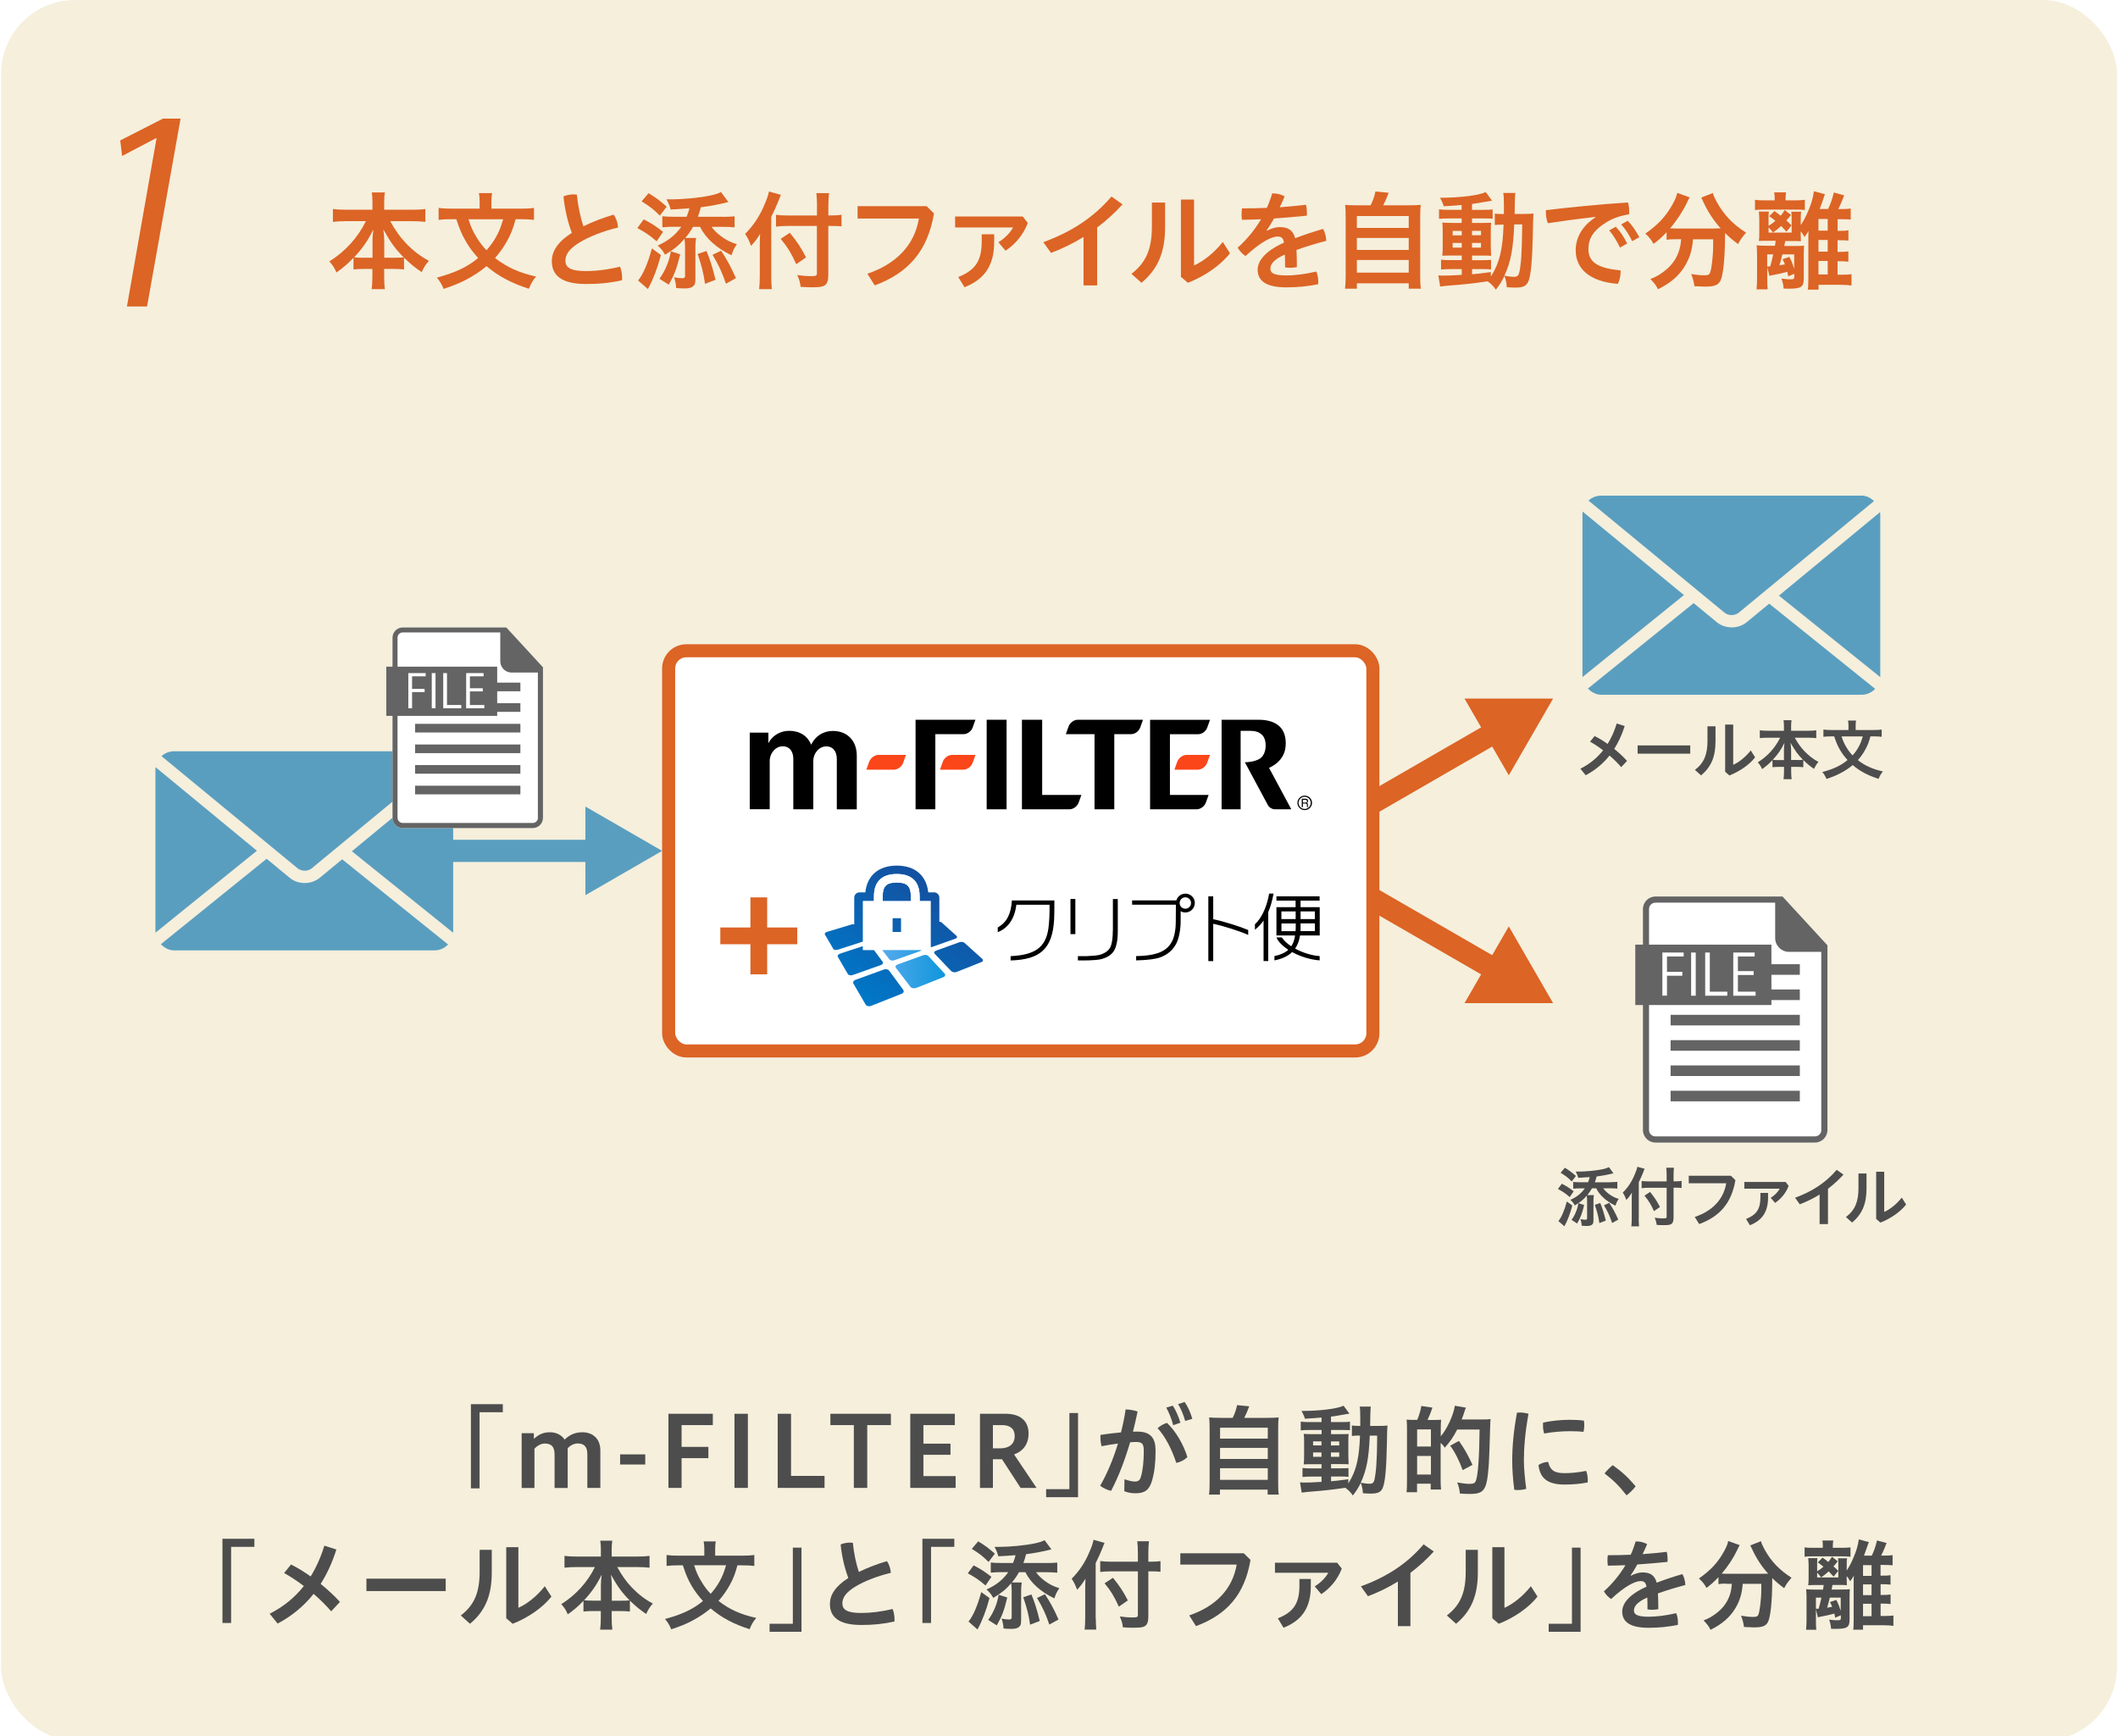 <?xml version="1.0" encoding="UTF-8"?><svg id="a" xmlns="http://www.w3.org/2000/svg" width="316" height="259" xmlns:xlink="http://www.w3.org/1999/xlink" viewBox="0 0 316 259"><defs><style>.h{fill:#fff;}.i{fill:#4d4d4d;}.j{fill:url(#f);}.k{fill:url(#g);}.l{clip-path:url(#b);}.m{fill:#dc6425;}.n{fill:#646464;}.o{clip-path:url(#e);}.p{stroke-width:2.5px;}.p,.q,.r,.s,.t{fill:none;}.p,.q,.t{stroke:#dc6425;}.q,.s{stroke-width:3.31px;}.u{fill:#5a9ebf;}.v{fill:#fa4619;}.w{fill:#f5efdc;}.x{filter:url(#c);}.s{stroke:#5a9ebf;}.t{stroke-width:1.95px;}</style><clipPath id="b"><rect class="r" x="23.18" y="112.08" width="44.43" height="29.71" rx="2.8" ry="2.8"/></clipPath><filter id="c" filterUnits="userSpaceOnUse"><feOffset dx="1.7" dy="2.55"/><feGaussianBlur result="d" stdDeviation=".85"/><feFlood flood-color="#050001" flood-opacity=".2"/><feComposite in2="d" operator="in"/><feComposite in="SourceGraphic"/></filter><clipPath id="e"><rect class="r" x="236.1" y="73.94" width="44.43" height="29.71" rx="2.8" ry="2.8"/></clipPath><linearGradient id="f" x1="131.61" y1="144.59" x2="141.03" y2="144.59" gradientTransform="matrix(1, 0, 0, 1, 0, 0)" gradientUnits="userSpaceOnUse"><stop offset="0" stop-color="#55aaeb"/><stop offset="1" stop-color="#0f96dc"/></linearGradient><linearGradient id="g" x1="128.94" y1="149.75" x2="140.82" y2="132.78" gradientTransform="matrix(1, 0, 0, 1, 0, 0)" gradientUnits="userSpaceOnUse"><stop offset="0" stop-color="#0078c8"/><stop offset="1" stop-color="#1450a0"/></linearGradient></defs><rect class="w" x=".16" width="315.69" height="259.7" rx="11.04" ry="11.04"/><g><path class="i" d="M75.02,209.48v1.21h-3.47v11.36h-1.29v-12.56h4.77Z"/><path class="i" d="M77.83,221.98v-8.16h1.82v.85c.82-.78,1.57-.99,2.43-.99s1.68,.37,2.16,1.09c.9-.87,1.79-1.09,2.65-1.09,1.49,0,2.68,.9,2.68,2.71v5.59h-1.94v-5c0-1.21-.52-1.63-1.47-1.63-.56,0-1.13,.34-1.47,.71,0,.12,.01,.22,.01,.34v5.59h-1.96v-5c0-1.21-.51-1.63-1.47-1.63-.6,0-1.19,.38-1.53,.78v5.85h-1.91Z"/><path class="i" d="M92.52,216.98h3.75v1.51h-3.75v-1.51Z"/><path class="i" d="M99.73,221.98v-11.06h6.62v1.69h-4.66v3.25h4v1.68h-4v4.44h-1.96Z"/><path class="i" d="M109.58,221.98v-11.06h2v11.06h-2Z"/><path class="i" d="M116.03,221.98v-11.06h1.99v9.27h5v1.79h-6.99Z"/><path class="i" d="M127.39,221.98v-9.37h-3.5v-1.69h9.03v1.69h-3.53v9.37h-2Z"/><path class="i" d="M135.81,221.98v-11.06h6.65v1.69h-4.69v2.77h4.04v1.66h-4.04v3.18h4.81v1.76h-6.77Z"/><path class="i" d="M146.21,221.98v-11.06h3.82c2.13,0,3.43,1.01,3.43,2.94,0,1.68-.91,2.68-2.16,3.13l3.35,4.99h-2.38l-2.78-4.28h-1.35v4.28h-1.93Zm1.93-9.37v3.47h1.07c1.28,0,2.18-.59,2.18-1.84,0-1.1-.72-1.63-1.87-1.63h-1.38Z"/><path class="i" d="M156.08,223.38v-1.21h3.47v-11.36h1.29v12.56h-4.77Z"/><path class="i" d="M167.78,220.69c.53,.19,1.12,.34,1.53,.34,.5,0,.75-.16,.91-.71,.27-.91,.43-2.19,.43-3.87,0-1.03-.24-1.32-1.13-1.32-.25,0-.56,.01-.91,.04-.77,2.63-1.74,5.19-2.84,7.25-.54-.13-1.22-.41-1.62-.78,1.01-1.74,1.94-3.94,2.65-6.28-.79,.1-1.63,.24-2.44,.4-.12-.38-.18-.84-.18-1.31,0-.12,0-.25,.01-.38,1.03-.16,2.09-.28,3.06-.37,.29-1.15,.53-2.29,.69-3.43,.59,.01,1.25,.13,1.79,.31-.21,1-.44,2-.69,3.01,.24-.01,.46-.01,.65-.01,2.04,0,2.72,1.04,2.72,2.82,0,1.93-.18,3.27-.49,4.37-.44,1.6-1.19,2.01-2.53,2.01-.59,0-1.1-.09-1.65-.31l.03-1.79Zm6.33-8.41c1.31,1.24,2.47,3.21,3.04,5.1-.38,.41-1,.74-1.65,.87-.66-2.01-1.63-3.93-2.79-5.18,.41-.37,.94-.66,1.4-.79Zm.87-2.57c.43,.65,.87,1.63,1.13,2.54l-1.07,.38c-.26-1.01-.65-1.93-1.04-2.63l.99-.29Zm1.75-.56c.46,.62,.87,1.52,1.16,2.52l-1.06,.32c-.25-.91-.68-1.91-1.06-2.51l.96-.32Z"/><path class="i" d="M183.91,211.53c.32-.63,.53-1.24,.66-1.9l1.81,.18c-.25,.68-.46,1.16-.74,1.72h3.35c.84,0,1.25-.02,1.78-.06-.06,.47-.07,.87-.07,1.77v8.06c0,.85,.01,1.21,.09,1.68h-1.66v-.74h-7.12v.74h-1.63c.06-.35,.09-.99,.09-1.68v-8.06c0-.87-.01-1.28-.07-1.77,.52,.04,.93,.06,1.77,.06h1.75Zm-1.88,3.1h7.12v-1.63h-7.12v1.63Zm0,3.03h7.12v-1.65h-7.12v1.65Zm0,3.12h7.12v-1.74h-7.12v1.74Z"/><path class="i" d="M197.16,211.48c-.99,.09-1.4,.12-2.47,.18-.12-.41-.24-.68-.51-1.16,2.82-.01,5.3-.32,6.28-.78l.87,1.18c-.13,.01-.6,.1-.79,.13-.53,.1-1.25,.22-1.96,.32v.81h1.49c.68,0,1.02-.01,1.34-.06v1.28c-.22-.03-.41-.04-1.04-.04h-1.78v.62h1.41c.65,0,.91-.01,1.21-.03-.03,.28-.04,.53-.04,1.25v1.96c.01,.69,.03,1.13,.04,1.32-.34-.03-.63-.03-1.31-.03h-1.31v.63h1.25c.72,0,1.02-.02,1.35-.04v1.32c-.26-.04-.47-.06-1-.06h-1.6v.71c.75-.06,1.24-.12,2.57-.31v.62c.62-.93,1.1-2.09,1.35-3.32,.22-1.04,.32-1.94,.4-3.81-.6,0-.82,.01-1.21,.06v-1.56c.29,.04,.53,.06,1.03,.06h.22v-1.04c0-1.19-.02-1.44-.09-1.84h1.66q-.07,.4-.1,2.88h1.25c.6,0,.96-.01,1.34-.06-.04,.53-.06,.63-.09,2.72-.07,3.72-.26,5.75-.62,6.59-.26,.63-.74,.85-1.81,.85-.22,0-.93-.03-1.15-.06-.04-.62-.1-.93-.32-1.54-.37,.74-.59,1.12-1.18,1.88-.29-.44-.63-.79-1.12-1.15-1.99,.29-3.03,.41-5.66,.62-.26,.03-.49,.06-.85,.1l-.25-1.53c.31,.03,.44,.03,.75,.03,.66,0,.94-.01,2.46-.1v-.79h-1.49c-.46,0-.96,.01-1.35,.06v-1.34c.4,.04,.72,.06,1.37,.06h1.47v-.63h-1.25c-.65,0-1,.01-1.41,.03,.04-.35,.06-.66,.06-1.37v-1.87c0-.68-.01-.94-.06-1.31,.41,.03,.79,.04,1.43,.04h1.24v-.62h-1.77c-.6,0-.94,.01-1.34,.06v-1.31c.4,.06,.75,.07,1.35,.07h1.75v-.68Zm-1.25,3.56v.6h1.25v-.6h-1.25Zm0,1.65v.65h1.25v-.65h-1.25Zm2.66-1.04h1.24v-.6h-1.24v.6Zm0,1.69h1.24v-.65h-1.24v.65Zm5.8-3.18c-.15,3.43-.47,5.12-1.35,7.05,.74,.12,.96,.15,1.27,.15,.65,0,.76-.18,.93-1.51,.1-.76,.15-1.38,.21-3q.02-.5,.03-1.66c.01-.44,.01-.53,.01-1.01h-1.09Z"/><path class="i" d="M211.44,211.85c.29-.71,.49-1.32,.62-2.09l1.66,.24c-.29,.84-.43,1.16-.74,1.85h.79c.71-.01,1.12-.03,1.24-.04q-.01,.12-.03,.44s-.02,.07-.02,.81v1.22c.94-1.1,1.9-3.16,2.1-4.56l1.66,.29c-.09,.19-.12,.26-.21,.54-.06,.22-.29,.88-.43,1.22h3.07c.59,0,.94-.01,1.24-.06q-.04,.38-.06,1.13c-.04,1.78-.16,5.12-.22,5.85-.28,3.65-.65,4.19-2.87,4.19-.35,0-.71-.01-1.43-.06-.06-.65-.16-1.06-.4-1.65,.9,.15,1.4,.21,1.84,.21,.62,0,.84-.12,.97-.53,.31-.9,.49-3.62,.53-7.58h-3.34c-.57,1.12-.99,1.72-1.85,2.71-.21-.31-.26-.37-.62-.72v5.53c0,.53,.02,1.03,.06,1.43h-1.54v-.87h-2.04v1.27h-1.57c.06-.43,.07-.97,.07-1.85v-7.49c0-.76-.01-1.1-.06-1.49,.25,.03,.54,.04,.77,.04h.79Zm-.01,3.96h2.06v-2.56h-2.06v2.56Zm0,4.18h2.06v-2.78h-2.06v2.78Zm6.8-.65c-.49-1.38-1.19-2.77-1.87-3.66l1.31-.71c.87,1.24,1.31,2.03,2.02,3.57l-1.46,.79Z"/><path class="i" d="M226.71,210.73c.43,0,.88,.06,1.34,.19-.52,2.85-.69,5.13-.69,6.99,0,1.15,.15,2.69,.35,4.21-.41,.12-.87,.18-1.29,.18-.18,0-.34-.01-.49-.03-.21-1.53-.31-3.13-.31-4.34,0-2.02,.18-4.29,.71-7.18,.12-.01,.25-.01,.38-.01Zm10.19,10.03c0,.15-.01,.29-.03,.41-1.15,.22-2.29,.31-3.43,.31-2.53,0-3.68-.93-3.9-2.91,.35-.26,.96-.46,1.44-.47,.32,1.37,1.09,1.68,2.47,1.68,.88,0,1.99-.09,3.19-.34,.16,.34,.25,.88,.25,1.32Zm-2.72-8.94c.72,0,1.54,.04,2.13,.12,.04,.19,.06,.43,.06,.68,0,.35-.04,.71-.12,1-.53-.07-1.28-.1-2.04-.1-1.16,0-2.66,.12-3.82,.35-.12-.34-.18-.79-.18-1.25,0-.12,0-.25,.01-.37,1.18-.29,2.75-.43,3.96-.43Z"/><path class="i" d="M240.62,218.59c1.38,.99,2.25,1.78,3.41,3.15-.38,.51-.87,.99-1.35,1.35-1.12-1.43-1.99-2.28-3.29-3.27,.35-.43,.78-.88,1.24-1.24Z"/><path class="i" d="M37.95,229.56v1.21h-3.47v11.36h-1.29v-12.56h4.77Z"/><path class="i" d="M50.19,231.17c-.62,1.94-1.4,3.65-2.35,5.13,1.04,.85,2.04,1.76,2.88,2.69l-1.31,1.4c-.75-.88-1.66-1.77-2.62-2.6-1.49,1.87-3.28,3.32-5.37,4.43l-1.19-1.47c1.97-.99,3.69-2.34,5.1-4.13-1-.76-2.02-1.43-2.94-1.94l1.03-1.27c.93,.46,1.93,1.07,2.93,1.78,.82-1.34,1.51-2.85,2.04-4.59l1.79,.57Z"/><path class="i" d="M66.5,235.52v1.85h-11.83v-1.85h11.83Z"/><path class="i" d="M73.37,231.23v3.37c0,3.41-.97,5.77-3.25,7.65l-1.37-1.24c2.09-1.59,2.81-3.55,2.81-6.52v-3.27h1.81Zm3.97-.41v9.05c1.22-.53,2.74-1.69,3.94-3.22l.99,1.54c-1.28,1.66-3.54,3.19-5.78,4.06l-.96-.82v-10.61h1.81Z"/><path class="i" d="M85.94,233.79c-.63,0-1.13,.03-1.72,.09v-1.76c.56,.07,1.03,.1,1.72,.1h3.71v-1.03c0-.56-.03-.91-.09-1.34h1.79c-.06,.4-.09,.79-.09,1.34v1.03h3.9c.74,0,1.26-.03,1.75-.1v1.76c-.63-.06-1.07-.09-1.75-.09h-3.07c.68,1.24,1.35,2.18,2.16,3.03,.97,1.01,2,1.81,3.15,2.41-.46,.53-.71,.93-.99,1.56-.93-.62-1.54-1.13-2.43-1.99v1.62c-.44-.04-.84-.07-1.43-.07h-1.29v.99c0,.68,.03,1.29,.1,1.79h-1.82c.07-.54,.1-1.12,.1-1.79v-.99h-1.15c-.59,0-1,.03-1.44,.07v-1.6c-.82,.87-1.43,1.38-2.34,2.02-.29-.66-.5-.99-.97-1.52,2.16-1.34,3.91-3.27,5.02-5.53h-2.82Zm3.71,2.75c0-.46,.04-1.01,.12-1.62-.77,1.56-1.47,2.57-2.63,3.82,.32,.04,.62,.06,1.29,.06h1.22v-2.27Zm3.02,2.27c.66,0,.93-.01,1.27-.06-1.12-1.12-1.77-2-2.79-3.82,.09,.6,.13,1.18,.13,1.6v2.28h1.4Z"/><path class="i" d="M110.03,233.51c-.37,1.34-.6,1.94-1.12,2.9-.5,.91-1.03,1.66-1.71,2.43,1.59,1.25,3.31,2.03,5.63,2.54-.47,.56-.68,.91-.99,1.68-2.46-.79-4.21-1.74-5.81-3.1-.82,.69-1.81,1.34-2.82,1.87-.88,.46-1.69,.79-3.06,1.25-.26-.62-.5-1.03-.93-1.54,2.59-.71,4.18-1.46,5.66-2.69-.69-.76-1.22-1.46-1.71-2.29-.53-.94-.81-1.56-1.29-3.03h-.68c-.68,0-1.24,.03-1.75,.09v-1.63c.53,.07,1.04,.1,1.79,.1h3.84v-1.03c0-.41-.03-.76-.1-1.1h1.81c-.06,.32-.09,.68-.09,1.1v1.03h4.02c.78,0,1.29-.03,1.82-.1v1.63c-.53-.06-1.01-.09-1.77-.09h-.76Zm-6.47,0c.35,1.09,.59,1.62,1.1,2.46,.43,.72,.82,1.24,1.37,1.81,.5-.56,.93-1.13,1.31-1.82,.44-.78,.63-1.28,.99-2.44h-4.77Z"/><path class="i" d="M114.82,243.46v-1.21h3.47v-11.36h1.29v12.56h-4.77Z"/><path class="i" d="M132.31,232.9c.34,.44,.56,1.13,.6,1.75-2.06,.5-3.97,1.25-5.27,2.04-1.54,.93-1.96,1.75-1.96,2.52,0,.88,.62,1.43,2.78,1.43,1.43,0,3.07-.19,4.71-.6,.19,.43,.29,1,.29,1.52,0,.12,0,.24-.01,.35-1.69,.38-3.21,.52-4.94,.52-3.35,0-4.69-1.19-4.69-3.13,0-1.29,.74-2.6,2.75-3.88-.47-1.21-.97-3.1-1.15-5,.4-.18,.91-.28,1.41-.28,.13,0,.28,.01,.41,.03,.16,1.6,.51,3.19,.9,4.35,1.27-.62,2.72-1.19,4.16-1.6Z"/><path class="i" d="M142.38,229.56v1.21h-3.47v11.36h-1.29v-12.56h4.77Z"/><path class="i" d="M145.26,233.54c1.09,.56,1.57,.87,2.66,1.71l-.88,1.29c-1.02-.87-1.46-1.16-2.65-1.82l.87-1.18Zm2.37,4.88c-.46,1.75-1.09,3.41-1.79,4.68l-1.34-1.18c.68-.81,1.34-2.34,1.9-4.4l1.24,.9Zm-1.69-8.47c1.03,.62,1.52,.99,2.49,1.84l-.94,1.24c-.9-.9-1.28-1.19-2.5-1.96l.96-1.12Zm10.18,3.24c.69,0,1.21-.03,1.62-.07v1.51c-.43-.04-.96-.07-1.6-.07h-1.56c.26,.41,.74,.87,1.28,1.28,.72,.53,1.34,.85,2.19,1.1-.38,.57-.52,.84-.74,1.52-2.03-.96-3.54-2.32-4.32-3.9h-.96c-.32,.57-.59,.96-1.06,1.53h1.47c-.07,.56-.09,.82-.09,1.29v4.25c0,.66-.06,.88-.31,1.09-.24,.21-.6,.29-1.13,.29-.47,0-.87-.01-1.19-.06-.03-.57-.09-.84-.28-1.47,.49,.09,.79,.13,1.1,.13s.4-.09,.4-.34v-3.88c0-.47-.01-.66-.07-1.19-.79,.93-1.43,1.44-2.68,2.19-.31-.56-.5-.79-1-1.25,1.49-.69,2.44-1.46,3.24-2.59h-1.15c-.51,0-.97,.03-1.46,.07v-1.51c.47,.06,.87,.07,1.54,.07h1.78c.19-.44,.26-.71,.38-1.16q-1.74,.13-2.57,.16c-.18-.62-.22-.74-.57-1.4h.6c1.72,0,3.99-.22,5.44-.53,.63-.13,1.06-.28,1.43-.47l1.02,1.37c-1.1,.29-2.52,.56-3.78,.72-.13,.53-.22,.81-.4,1.31h3.43Zm-8.68,8.49c.52-.75,.71-1.12,1.02-1.85,.28-.69,.38-1.09,.54-1.91l1.28,.41c-.44,1.88-.78,2.78-1.56,4.16l-1.28-.81Zm6.44-3.81c.52,1.24,.78,2.09,1.25,3.96l-1.44,.56c-.22-1.5-.43-2.32-1.02-4.1l1.21-.41Zm2.02-.03c.82,1.25,1.31,2.15,2.03,3.77l-1.37,.76c-.57-1.66-.99-2.53-1.84-3.97l1.18-.56Z"/><path class="i" d="M163.49,241.38c0,.65,.03,1.19,.07,1.74h-1.74c.06-.53,.09-1.01,.09-1.74v-4.25c0-.69,.01-1.03,.04-1.6-.5,.79-.74,1.1-1.25,1.65-.22-.63-.44-1.09-.81-1.65,1.13-1.13,1.99-2.4,2.66-4.02,.35-.79,.51-1.28,.6-1.79l1.65,.46c-.1,.22-.21,.47-.34,.84-.18,.47-.59,1.38-.99,2.19v8.18Zm6.28-9.65c0-.71-.03-1.29-.09-1.79h1.74c-.06,.54-.09,1.06-.09,1.79v1.26h.43c.62,0,1.02-.03,1.38-.09v1.59c-.38-.04-.84-.06-1.35-.06h-.46v6.72c0,.76-.15,1.21-.49,1.43-.31,.21-.71,.26-1.77,.26-.53,0-.93-.01-1.54-.06-.07-.63-.18-1-.46-1.62,.81,.1,1.27,.15,1.77,.15,.81,0,.93-.04,.93-.38v-6.5h-3.91c-.6,0-1.24,.03-1.71,.09v-1.62c.44,.06,.97,.09,1.63,.09h3.99v-1.26Zm-3.72,3.66c1,1.22,1.54,2.06,2.22,3.37l-1.34,.94c-.69-1.53-1.19-2.34-2.13-3.49l1.25-.82Z"/><path class="i" d="M186.57,232.73c-.88,5.19-3.53,8.15-8.13,9.87l-1.01-1.6c3.94-1.34,6.46-3.91,7.08-7.58h-8.41v-1.69h9.47l1.01,1Z"/><path class="i" d="M200.19,234.02c-.6,1.59-1.71,2.93-3.06,3.81l-.97-1.15c.82-.53,1.56-1.22,2.02-2.04h-7.96v-1.5h9.28l.69,.88Zm-4.62,1.56v1.04c0,3.21-1.31,5.13-4.07,6.22l-.85-1.4c2.32-.93,3.22-2.21,3.22-4.88v-.99h1.71Z"/><path class="i" d="M210.43,242.6h-1.87v-6.65c-1.41,.88-2.91,1.6-4.46,2.19l-1.06-1.47c3.74-1.37,6.81-3.28,9.36-6.27l1.52,1.07c-1.09,1.19-2.25,2.25-3.49,3.18v7.94Z"/><path class="i" d="M220.49,231.23v3.37c0,3.41-.97,5.77-3.25,7.65l-1.37-1.24c2.09-1.59,2.81-3.55,2.81-6.52v-3.27h1.81Zm3.97-.41v9.05c1.22-.53,2.74-1.69,3.94-3.22l.99,1.54c-1.28,1.66-3.54,3.19-5.78,4.06l-.96-.82v-10.61h1.81Z"/><path class="i" d="M231.06,243.46v-1.21h3.47v-11.36h1.29v12.56h-4.77Z"/><path class="i" d="M243.33,235.08c.57-.32,1.25-.49,1.72-.49,1.21,0,1.84,.47,2.12,1.53,1.28-.49,2.63-.93,3.84-1.28,.27,.46,.41,1.07,.44,1.63-1.21,.31-2.69,.75-4.09,1.25,.04,.74,.06,1.5,.06,2.35-.29,.06-.59,.09-.9,.09-.25,0-.5-.01-.72-.06,0-.69,0-1.24-.03-1.77-1.65,.74-1.99,1.4-1.99,1.97,0,.54,.49,.9,2.18,.9,1.26,0,2.75-.21,4.12-.53,.18,.38,.26,.88,.26,1.38,0,.12,0,.25-.01,.37-1.4,.28-2.81,.43-4.37,.43-2.69,0-3.93-.85-3.93-2.41,0-1.16,.94-2.53,3.62-3.72-.1-.6-.34-.84-.87-.84-.88,0-2.4,.81-4.41,2.68-.41-.28-.82-.69-1.07-1.15,1.27-1.13,2.35-2.46,3.21-3.9-.91,.04-1.78,.06-2.62,.07-.04-.25-.06-.51-.06-.78s.01-.54,.06-.78c1.1,0,2.25-.01,3.41-.07,.29-.63,.53-1.31,.74-1.99h.09c.51,0,1.13,.13,1.62,.41-.21,.5-.44,1-.68,1.49,1.21-.09,2.41-.19,3.6-.34,.09,.34,.13,.72,.13,1.12,0,.12,0,.25-.01,.38-1.47,.15-3,.28-4.5,.38-.34,.59-.66,1.15-1,1.62l.04,.04Z"/><path class="i" d="M257.61,236.26c-.49,0-.85,.01-1.22,.07v-1.03c-.69,.72-1.04,1.03-1.79,1.6-.25-.49-.59-.93-1.12-1.41,1.79-1.25,2.87-2.43,3.79-4.13,.34-.63,.5-1.03,.57-1.46l1.72,.62c-.13,.22-.21,.35-.38,.74-.53,1.13-1.38,2.43-2.31,3.52,.37,.01,.44,.01,.75,.01h5.28c.37,0,.56,0,.9-.01-1-1.13-1.75-2.28-2.37-3.62-.06-.15-.21-.43-.29-.6l1.59-.63c.1,.38,.25,.69,.56,1.27,.96,1.74,2.19,3.03,4,4.18-.6,.71-.72,.87-1.1,1.56-.79-.59-1.15-.9-1.78-1.51v.49c-.01,3-.25,5.28-.62,6.03-.31,.63-.82,.84-2.12,.84-.28,0-.52-.01-1.47-.06-.09-.63-.18-.99-.44-1.68,.69,.12,1.32,.18,1.75,.18,.53,0,.69-.06,.81-.28,.22-.43,.46-2.34,.46-3.82v-.84h-2.77c-.12,1.5-.44,2.56-1.12,3.68-.81,1.34-1.96,2.32-3.68,3.18-.27-.53-.5-.84-1.04-1.4,.9-.34,1.49-.71,2.24-1.34,1-.85,1.65-1.97,1.88-3.28,.04-.25,.06-.43,.1-.84h-.78Z"/><path class="i" d="M271.96,230.77c0-.43-.01-.71-.07-.94h1.63c-.04,.29-.07,.51-.07,.93v.16h1.35c.49,0,.93-.03,1.29-.07v1.4c-.4-.04-.78-.06-1.27-.06h-4.34c-.57,0-.9,.01-1.24,.06v-1.4c.34,.06,.68,.07,1.28,.07h1.43v-.15Zm1.85,10.58c-.06-.28-.07-.37-.13-.62-.56,.16-1.37,.34-2.03,.46-.21,.03-.29,.06-.43,.1l-.29-1.21v1.53c0,.84,.01,1.19,.06,1.53h-1.53c.04-.43,.07-.9,.07-1.56v-3.06c0-.53-.01-.94-.06-1.43,.38,.04,.75,.06,1.21,.06h1.31l.1-.68h-1.18c-.49,0-.69,0-1.13,.03,.04-.28,.06-.59,.06-1.06v-1.96c0-.31-.03-.68-.06-1.02h1.37c-.03,.26-.04,.5-.04,.84v1.12c.44-.27,.59-.38,.94-.68-.29-.25-.43-.35-.84-.65l.71-.71c.41,.29,.5,.37,.85,.65,.25-.29,.32-.4,.56-.78l.85,.68c-.28,.37-.37,.47-.63,.75,.25,.22,.37,.34,.71,.68l-.69,.85c-.37-.4-.49-.53-.74-.78-.34,.32-.54,.49-1.12,.9-.24-.32-.38-.49-.6-.71v.72h3.16v-2.04c0-.32-.02-.56-.04-.82h1.35c-.04,.25-.06,.47-.06,.82v1.01c.35-.51,.69-1.15,1-1.9,.44-1.01,.65-1.72,.81-2.75l1.51,.41c-.1,.21-.12,.25-.21,.53-.12,.37-.27,.79-.53,1.49h1.16c.37-.77,.57-1.38,.78-2.27l1.43,.38q-.09,.21-.32,.81c-.06,.15-.38,.88-.49,1.07h.22c.78,0,1.09-.01,1.49-.07v1.52c-.37-.04-.76-.06-1.49-.06h-.31v1.6h.28c.6,0,.9-.01,1.21-.07v1.41c-.31-.04-.69-.06-1.22-.06h-.26v1.6h.28c.56,0,.88-.01,1.21-.07v1.43c-.29-.04-.72-.07-1.21-.07h-.28v1.85h.53c.59,0,1.01-.03,1.38-.07v1.54c-.37-.06-.97-.09-1.53-.09h-3v.66h-1.47c.06-.35,.07-.79,.07-1.59v-5.53c0-.46,0-.56,.03-.94-.25,.43-.31,.52-.56,.84-.19-.35-.26-.49-.51-.76v.44c0,.32,.01,.62,.03,.9-.44-.03-.66-.03-1.03-.03h-1.12q-.04,.26-.13,.68h1.5c.65,0,.88-.01,1.22-.04-.03,.35-.04,.69-.04,1.16v3.32c0,1.21-.34,1.43-2.13,1.43-.15,0-.35,0-.63-.01-.03-.5-.12-.85-.29-1.37,.41,.06,.85,.1,1.07,.1,.62,0,.68-.03,.68-.37v-.38l-.82,.35Zm-2.77-1.34h.06s.1,0,.24-.01c.16-.54,.26-.97,.41-1.65h-.82v1.66h.12Zm1.97-1.66c-.21,.84-.28,1.09-.41,1.5,.53-.09,.54-.09,.75-.13-.09-.24-.15-.37-.32-.71l.94-.32c.34,.66,.43,.91,.66,1.63v-1.97h-1.62Zm6.22-4.85h-1.27v1.6h1.27v-1.6Zm-1.27,2.88v1.6h1.27v-1.6h-1.27Zm0,4.74h1.27v-1.85h-1.27v1.85Z"/></g><g><path class="m" d="M51.54,33c-.69,0-1.23,.03-1.87,.1v-1.92c.61,.08,1.12,.11,1.87,.11h4.03v-1.12c0-.61-.03-.99-.1-1.46h1.95c-.06,.43-.1,.86-.1,1.46v1.12h4.24c.8,0,1.38-.03,1.9-.11v1.92c-.69-.06-1.17-.1-1.9-.1h-3.34c.74,1.34,1.47,2.37,2.35,3.29,1.06,1.1,2.17,1.97,3.42,2.62-.5,.58-.77,1.01-1.07,1.69-1.01-.67-1.68-1.23-2.64-2.16v1.76c-.48-.05-.91-.08-1.55-.08h-1.41v1.07c0,.74,.03,1.41,.11,1.95h-1.98c.08-.59,.11-1.22,.11-1.95v-1.07h-1.25c-.64,0-1.09,.03-1.57,.08v-1.74c-.9,.94-1.55,1.5-2.54,2.19-.32-.72-.54-1.07-1.06-1.65,2.35-1.46,4.25-3.55,5.45-6.01h-3.07Zm4.03,2.99c0-.5,.05-1.1,.13-1.76-.83,1.7-1.6,2.8-2.86,4.16,.35,.05,.67,.06,1.41,.06h1.33v-2.46Zm3.28,2.46c.72,0,1.01-.02,1.38-.06-1.22-1.21-1.92-2.17-3.04-4.16,.1,.66,.14,1.28,.14,1.74v2.48h1.52Z"/><path class="m" d="M76.93,32.7c-.4,1.46-.66,2.11-1.22,3.15-.54,.99-1.12,1.81-1.85,2.64,1.73,1.36,3.6,2.21,6.12,2.77-.51,.61-.74,.99-1.07,1.82-2.67-.86-4.57-1.89-6.32-3.37-.9,.75-1.97,1.46-3.07,2.03-.96,.5-1.84,.86-3.33,1.36-.29-.67-.54-1.12-1.01-1.68,2.81-.77,4.54-1.58,6.16-2.93-.75-.83-1.33-1.58-1.85-2.5-.58-1.02-.88-1.7-1.41-3.29h-.74c-.74,0-1.34,.03-1.9,.1v-1.78c.58,.08,1.14,.11,1.95,.11h4.17v-1.12c0-.45-.03-.83-.11-1.2h1.97c-.06,.35-.1,.74-.1,1.2v1.12h4.37c.85,0,1.41-.03,1.98-.11v1.78c-.58-.06-1.1-.1-1.92-.1h-.83Zm-7.04,0c.38,1.18,.64,1.76,1.2,2.67,.46,.78,.9,1.34,1.49,1.97,.54-.61,1.01-1.23,1.42-1.98,.48-.85,.69-1.39,1.07-2.65h-5.18Z"/><path class="m" d="M91.56,32.04c.37,.48,.61,1.23,.66,1.9-2.24,.54-4.32,1.36-5.73,2.22-1.68,1.01-2.13,1.9-2.13,2.73,0,.96,.67,1.55,3.02,1.55,1.55,0,3.34-.21,5.12-.66,.21,.46,.32,1.09,.32,1.65,0,.13,0,.26-.02,.38-1.84,.42-3.49,.56-5.37,.56-3.65,0-5.1-1.29-5.1-3.41,0-1.41,.8-2.83,2.99-4.22-.51-1.31-1.06-3.37-1.25-5.44,.43-.19,.99-.3,1.54-.3,.14,0,.3,.02,.45,.03,.18,1.74,.56,3.47,.98,4.73,1.38-.67,2.96-1.29,4.53-1.74Z"/><path class="m" d="M96.04,32.73c1.18,.61,1.71,.94,2.89,1.86l-.96,1.41c-1.1-.94-1.58-1.26-2.88-1.98l.94-1.28Zm2.57,5.31c-.5,1.9-1.18,3.71-1.95,5.08l-1.46-1.28c.74-.88,1.46-2.54,2.06-4.78l1.34,.98Zm-1.84-9.21c1.12,.67,1.65,1.07,2.7,2l-1.02,1.34c-.98-.98-1.39-1.29-2.72-2.13l1.04-1.22Zm11.07,3.52c.75,0,1.31-.03,1.76-.08v1.65c-.46-.05-1.04-.08-1.74-.08h-1.69c.29,.45,.8,.94,1.39,1.39,.78,.58,1.46,.93,2.38,1.2-.42,.62-.56,.91-.8,1.65-2.21-1.04-3.85-2.53-4.7-4.24h-1.04c-.35,.62-.64,1.04-1.15,1.66h1.6c-.08,.61-.1,.9-.1,1.41v4.62c0,.72-.06,.96-.34,1.18-.26,.22-.66,.32-1.23,.32-.51,0-.94-.02-1.3-.06-.03-.62-.1-.91-.3-1.6,.53,.1,.86,.14,1.2,.14s.43-.1,.43-.37v-4.22c0-.51-.02-.72-.08-1.3-.86,1.01-1.55,1.57-2.91,2.38-.34-.61-.54-.86-1.09-1.36,1.62-.75,2.65-1.58,3.52-2.81h-1.25c-.56,0-1.06,.03-1.58,.08v-1.65c.51,.06,.94,.08,1.68,.08h1.94c.21-.48,.29-.77,.42-1.26q-1.89,.14-2.8,.18c-.19-.67-.24-.8-.62-1.52h.66c1.87,0,4.33-.24,5.92-.58,.69-.14,1.15-.3,1.55-.51l1.1,1.49c-1.2,.32-2.73,.61-4.11,.78-.14,.58-.24,.88-.43,1.42h3.73Zm-9.44,9.23c.56-.82,.77-1.22,1.1-2.01,.3-.75,.42-1.18,.59-2.08l1.39,.45c-.48,2.05-.85,3.02-1.7,4.53l-1.39-.88Zm7-4.14c.56,1.34,.85,2.27,1.36,4.3l-1.57,.61c-.24-1.63-.46-2.53-1.1-4.46l1.31-.45Zm2.19-.03c.9,1.36,1.42,2.33,2.21,4.09l-1.49,.83c-.62-1.81-1.07-2.75-2-4.32l1.28-.61Z"/><path class="m" d="M115.07,41.25c0,.7,.03,1.3,.08,1.89h-1.89c.06-.58,.1-1.1,.1-1.89v-4.62c0-.75,.02-1.12,.05-1.74-.54,.86-.8,1.2-1.36,1.79-.24-.69-.48-1.18-.88-1.79,1.23-1.23,2.16-2.61,2.89-4.37,.38-.86,.56-1.39,.66-1.95l1.79,.5c-.11,.24-.22,.51-.37,.91-.19,.51-.64,1.5-1.07,2.38v8.89Zm6.83-10.49c0-.77-.03-1.41-.1-1.95h1.89c-.06,.59-.1,1.15-.1,1.95v1.38h.46c.67,0,1.1-.03,1.5-.1v1.73c-.42-.05-.91-.06-1.47-.06h-.5v7.31c0,.83-.16,1.31-.53,1.55-.34,.22-.77,.29-1.92,.29-.58,0-1.01-.02-1.68-.06-.08-.69-.19-1.09-.5-1.76,.88,.11,1.38,.16,1.92,.16,.88,0,1.01-.05,1.01-.42v-7.07h-4.25c-.66,0-1.34,.03-1.85,.1v-1.76c.48,.06,1.06,.1,1.78,.1h4.33v-1.38Zm-4.05,3.98c1.09,1.33,1.68,2.24,2.41,3.66l-1.46,1.02c-.75-1.66-1.3-2.54-2.32-3.79l1.36-.9Z"/><path class="m" d="M139.35,31.85c-.96,5.64-3.84,8.86-8.84,10.73l-1.1-1.74c4.29-1.46,7.02-4.25,7.69-8.24h-9.15v-1.84h10.3l1.1,1.09Z"/><path class="m" d="M153.35,33.26c-.66,1.73-1.85,3.18-3.33,4.14l-1.06-1.25c.9-.58,1.7-1.33,2.19-2.22h-8.65v-1.63h10.09l.75,.96Zm-5.02,1.7v1.13c0,3.49-1.42,5.58-4.43,6.76l-.93-1.52c2.53-1.01,3.5-2.4,3.5-5.31v-1.07h1.85Z"/><path class="m" d="M163.69,42.58h-2.03v-7.23c-1.54,.96-3.17,1.74-4.85,2.38l-1.15-1.6c4.06-1.49,7.4-3.57,10.17-6.81l1.65,1.17c-1.18,1.29-2.45,2.45-3.79,3.45v8.64Z"/><path class="m" d="M173.83,30.22v3.66c0,3.71-1.06,6.27-3.53,8.31l-1.49-1.34c2.27-1.73,3.05-3.85,3.05-7.08v-3.55h1.97Zm4.32-.45v9.83c1.33-.58,2.97-1.84,4.29-3.5l1.07,1.68c-1.39,1.81-3.85,3.47-6.28,4.41l-1.04-.89v-11.53h1.97Z"/><path class="m" d="M189.06,34.41c.62-.35,1.36-.53,1.87-.53,1.31,0,2,.51,2.3,1.66,1.39-.53,2.86-1.01,4.17-1.39,.29,.5,.45,1.17,.48,1.78-1.31,.33-2.93,.82-4.45,1.36,.05,.8,.06,1.63,.06,2.56-.32,.06-.64,.1-.98,.1-.27,0-.54-.02-.78-.06,0-.75,0-1.34-.03-1.92-1.79,.8-2.16,1.52-2.16,2.14s.53,.98,2.37,.98c1.38,0,2.99-.22,4.48-.58,.19,.42,.29,.96,.29,1.5,0,.13,0,.27-.02,.4-1.52,.3-3.05,.46-4.75,.46-2.93,0-4.27-.93-4.27-2.62,0-1.26,1.02-2.75,3.93-4.05-.11-.66-.37-.91-.94-.91-.96,0-2.61,.88-4.8,2.91-.45-.3-.9-.75-1.17-1.25,1.38-1.23,2.56-2.67,3.49-4.24-.99,.05-1.93,.06-2.85,.08-.05-.27-.06-.56-.06-.85s.02-.59,.06-.85c1.2,0,2.45-.02,3.71-.08,.32-.69,.58-1.42,.8-2.16h.1c.56,0,1.23,.14,1.76,.45-.22,.54-.48,1.09-.74,1.62,1.31-.1,2.62-.21,3.92-.37,.1,.37,.14,.78,.14,1.21,0,.13,0,.27-.02,.42-1.6,.16-3.26,.3-4.89,.42-.37,.64-.72,1.25-1.09,1.76l.05,.05Z"/><path class="m" d="M204.49,30.63c.35-.69,.58-1.34,.72-2.06l1.97,.19c-.27,.74-.5,1.26-.8,1.87h3.65c.91,0,1.36-.02,1.94-.06-.06,.51-.08,.94-.08,1.92v8.76c0,.93,.02,1.31,.1,1.82h-1.81v-.8h-7.74v.8h-1.77c.06-.38,.1-1.07,.1-1.82v-8.76c0-.94-.02-1.39-.08-1.92,.56,.05,1.01,.06,1.92,.06h1.9Zm-2.05,3.37h7.74v-1.77h-7.74v1.77Zm0,3.29h7.74v-1.79h-7.74v1.79Zm0,3.39h7.74v-1.89h-7.74v1.89Z"/><path class="m" d="M218.09,30.58c-1.07,.1-1.52,.13-2.69,.19-.13-.45-.26-.74-.56-1.26,3.07-.02,5.76-.35,6.83-.85l.94,1.28c-.14,.02-.66,.11-.86,.14-.58,.11-1.36,.24-2.13,.35v.88h1.62c.74,0,1.1-.02,1.46-.06v1.39c-.24-.03-.45-.05-1.14-.05h-1.94v.67h1.54c.7,0,.99-.02,1.31-.03-.03,.3-.05,.58-.05,1.36v2.13c.02,.75,.03,1.23,.05,1.44-.37-.03-.69-.03-1.42-.03h-1.42v.69h1.36c.78,0,1.1-.02,1.47-.05v1.44c-.29-.05-.51-.06-1.09-.06h-1.74v.77c.82-.06,1.34-.13,2.8-.33v.67c.67-1.01,1.2-2.27,1.47-3.61,.24-1.14,.35-2.11,.43-4.14-.66,0-.9,.02-1.31,.06v-1.7c.32,.05,.58,.06,1.12,.06h.24v-1.14c0-1.29-.02-1.57-.1-2h1.81q-.08,.43-.11,3.13h1.36c.66,0,1.04-.02,1.46-.06-.05,.58-.06,.69-.1,2.96-.08,4.04-.29,6.25-.67,7.16-.29,.69-.8,.93-1.97,.93-.24,0-1.01-.03-1.25-.06-.05-.67-.11-1.01-.35-1.68-.4,.8-.64,1.22-1.28,2.05-.32-.48-.69-.86-1.22-1.25-2.16,.32-3.29,.45-6.16,.67-.29,.03-.53,.06-.93,.11l-.27-1.66c.34,.03,.48,.03,.82,.03,.72,0,1.02-.02,2.67-.11v-.86h-1.62c-.5,0-1.04,.02-1.47,.06v-1.46c.43,.05,.78,.06,1.49,.06h1.6v-.69h-1.36c-.7,0-1.09,.02-1.54,.03,.05-.38,.06-.72,.06-1.49v-2.03c0-.74-.02-1.02-.06-1.42,.45,.03,.86,.05,1.55,.05h1.34v-.67h-1.92c-.66,0-1.02,.02-1.46,.06v-1.42c.43,.06,.82,.08,1.47,.08h1.9v-.74Zm-1.36,3.87v.66h1.36v-.66h-1.36Zm0,1.79v.7h1.36v-.7h-1.36Zm2.89-1.14h1.34v-.66h-1.34v.66Zm0,1.84h1.34v-.7h-1.34v.7Zm6.3-3.46c-.16,3.73-.51,5.57-1.47,7.66,.8,.13,1.04,.16,1.38,.16,.7,0,.83-.19,1.01-1.65,.11-.83,.16-1.5,.22-3.26q.02-.54,.03-1.81c.02-.48,.02-.58,.02-1.1h-1.18Z"/><path class="m" d="M238.01,32.36c-2.16,.24-4.7,.58-7.08,.94-.19-.5-.29-1.09-.29-1.63,0-.11,0-.22,.02-.32,3.76-.45,7.92-.85,12.22-1.15,.13,.37,.19,.86,.19,1.33,0,.16,0,.3-.02,.45-1.12,.16-2.35,.56-3.23,1.09-2.16,1.3-2.83,2.53-2.83,4.11,0,1.76,1.14,2.83,4.78,3.15,.02,.08,.02,.18,.02,.26,0,.61-.18,1.34-.42,1.76-4.3-.34-6.28-2.33-6.28-5.01,0-1.74,.85-3.57,2.94-4.91l-.02-.06Zm3.05,1.46c.61,.61,1.26,1.57,1.71,2.51l-1.07,.61c-.48-1.01-1.04-1.9-1.61-2.57l.98-.54Zm1.79-.88c.59,.58,1.2,1.44,1.73,2.45l-1.06,.59c-.45-.94-1.1-1.92-1.65-2.5l.98-.54Z"/><path class="m" d="M249.98,35.69c-.53,0-.93,.02-1.33,.08v-1.12c-.75,.78-1.14,1.12-1.95,1.74-.27-.53-.64-1.01-1.22-1.54,1.95-1.36,3.12-2.64,4.13-4.49,.37-.69,.54-1.12,.62-1.58l1.87,.67c-.14,.24-.22,.38-.42,.8-.58,1.23-1.5,2.64-2.51,3.82,.4,.02,.48,.02,.82,.02h5.74c.4,0,.61,0,.98-.02-1.09-1.23-1.9-2.48-2.57-3.93-.06-.16-.22-.46-.32-.66l1.73-.69c.11,.42,.27,.75,.61,1.38,1.04,1.89,2.38,3.29,4.35,4.54-.66,.77-.78,.94-1.2,1.7-.86-.64-1.25-.98-1.94-1.65v.53c-.02,3.26-.27,5.74-.67,6.56-.34,.69-.9,.91-2.3,.91-.3,0-.56-.02-1.6-.06-.1-.69-.19-1.07-.48-1.82,.75,.13,1.44,.19,1.9,.19,.58,0,.75-.06,.88-.3,.24-.46,.5-2.54,.5-4.16v-.91h-3.01c-.13,1.63-.48,2.78-1.22,4-.88,1.46-2.13,2.53-4,3.45-.29-.58-.54-.91-1.14-1.52,.98-.37,1.62-.77,2.43-1.46,1.09-.93,1.79-2.14,2.05-3.57,.05-.27,.06-.46,.11-.91h-.85Z"/><path class="m" d="M264.78,29.72c0-.46-.02-.77-.08-1.02h1.78c-.05,.32-.08,.56-.08,1.01v.18h1.47c.53,0,1.01-.03,1.41-.08v1.52c-.43-.05-.85-.06-1.38-.06h-4.72c-.62,0-.98,.02-1.34,.06v-1.52c.37,.06,.74,.08,1.39,.08h1.55v-.16Zm2.02,11.5c-.06-.3-.08-.4-.14-.67-.61,.18-1.49,.37-2.21,.5-.22,.03-.32,.06-.46,.11l-.32-1.31v1.66c0,.91,.02,1.3,.06,1.66h-1.66c.05-.46,.08-.98,.08-1.69v-3.33c0-.58-.02-1.02-.06-1.55,.42,.05,.82,.06,1.31,.06h1.42l.11-.74h-1.28c-.53,0-.75,0-1.23,.03,.05-.3,.06-.64,.06-1.15v-2.13c0-.33-.03-.74-.06-1.1h1.49c-.03,.29-.05,.54-.05,.91v1.21c.48-.29,.64-.42,1.02-.74-.32-.27-.46-.38-.91-.7l.77-.77c.45,.32,.54,.4,.93,.7,.27-.32,.35-.43,.61-.85l.93,.74c-.3,.4-.4,.51-.69,.82,.27,.24,.4,.37,.77,.74l-.75,.93c-.4-.43-.53-.58-.8-.85-.37,.35-.59,.53-1.21,.98-.26-.35-.42-.53-.66-.77v.78h3.44v-2.22c0-.35-.02-.61-.05-.9h1.47c-.05,.27-.06,.51-.06,.9v1.1c.38-.56,.75-1.25,1.09-2.06,.48-1.1,.7-1.87,.88-2.99l1.65,.45c-.11,.22-.13,.27-.22,.58-.13,.4-.29,.86-.58,1.62h1.26c.4-.83,.62-1.5,.85-2.46l1.55,.42q-.1,.22-.35,.88c-.06,.16-.42,.96-.53,1.17h.24c.85,0,1.18-.02,1.61-.08v1.65c-.4-.05-.83-.06-1.61-.06h-.34v1.74h.3c.66,0,.98-.02,1.31-.08v1.54c-.34-.05-.75-.06-1.33-.06h-.29v1.74h.3c.61,0,.96-.02,1.31-.08v1.55c-.32-.05-.78-.08-1.31-.08h-.3v2.02h.58c.64,0,1.1-.03,1.5-.08v1.68c-.4-.06-1.06-.1-1.66-.1h-3.26v.72h-1.6c.06-.38,.08-.86,.08-1.73v-6.01c0-.5,0-.61,.03-1.02-.27,.46-.34,.56-.61,.91-.21-.38-.29-.53-.56-.83v.48c0,.35,.02,.67,.03,.98-.48-.03-.72-.03-1.12-.03h-1.22q-.05,.29-.14,.74h1.63c.7,0,.96-.02,1.33-.05-.03,.38-.05,.75-.05,1.26v3.61c0,1.31-.37,1.55-2.32,1.55-.16,0-.38,0-.69-.02-.03-.54-.13-.93-.32-1.49,.45,.06,.93,.11,1.17,.11,.67,0,.74-.03,.74-.4v-.42l-.9,.38Zm-3.01-1.46h.06s.11,0,.26-.02c.18-.59,.29-1.06,.45-1.79h-.9v1.81h.13Zm2.14-1.81c-.22,.91-.3,1.18-.45,1.63,.58-.1,.59-.1,.82-.14-.1-.26-.16-.4-.35-.77l1.02-.35c.37,.72,.46,.99,.72,1.77v-2.14h-1.76Zm6.76-5.28h-1.38v1.74h1.38v-1.74Zm-1.38,3.13v1.74h1.38v-1.74h-1.38Zm0,5.15h1.38v-2.02h-1.38v2.02Z"/></g><path class="m" d="M18.94,45.72l4.42-25.11h-.07l-5.07,2.66-.28-2.32,6.37-3.25h2.63l-5,28.02h-3Z"/><g><g><line class="s" x1="64.2" y1="126.94" x2="89.28" y2="126.94"/><polygon class="u" points="87.34 133.55 98.79 126.94 87.34 120.33 87.34 133.55"/></g><g><g><line class="q" x1="191.46" y1="127.47" x2="223.48" y2="108.98"/><polygon class="m" points="225.11 115.67 231.72 104.22 218.5 104.22 225.11 115.67"/></g><g><line class="q" x1="191.46" y1="126.42" x2="223.48" y2="144.9"/><polygon class="m" points="218.5 149.66 231.72 149.66 225.11 138.21 218.5 149.66"/></g></g><g><g class="l"><path class="u" d="M45.46,129.9h0c.34,0,.67-.1,.93-.27l.07-.05s.03-.02,.05-.03l.84-.7,20.2-16.67c-.04-.06-.11-.1-.19-.1H23.42c-.05,0-.1,.02-.15,.05l21.14,17.42c.27,.22,.65,.35,1.05,.35h0Zm-22.27-15.46v24.71l15.14-12.23-15.14-12.48Zm29.31,12.56l15.12,12.16v-24.64l-15.12,12.48Zm-4.81,3.97c-.61,.49-1.39,.77-2.22,.77s-1.62-.27-2.22-.76l-3.47-2.86-16.59,13.4v.04c0,.13,.11,.24,.24,.24h43.96c.12,0,.23-.11,.23-.24v-.04l-16.57-13.32-3.36,2.77Z"/></g><g class="x"><path class="h" d="M73.85,91.06h-15.46c-.84,0-1.53,.68-1.53,1.53v26.87c0,.84,.68,1.53,1.53,1.53h19.39c.84,0,1.53-.68,1.53-1.53v-22.46l-5.46-5.93h0Z"/><path class="n" d="M73.85,91.06h-15.46c-.84,0-1.53,.68-1.53,1.53v26.87c0,.84,.68,1.53,1.53,1.53h19.39c.84,0,1.53-.68,1.53-1.53v-22.46l-5.46-5.93Zm4.71,28.39c0,.43-.35,.78-.78,.78h-19.39c-.43,0-.78-.35-.78-.78v-26.87c0-.43,.35-.78,.78-.78h14.55v4.3c0,.93,.76,1.69,1.69,1.69h3.92v21.66Z"/><rect class="n" x="60.23" y="99.29" width="15.71" height="1.29"/><rect class="n" x="60.23" y="102.36" width="15.71" height="1.29"/><rect class="n" x="60.23" y="105.44" width="15.71" height="1.29"/><rect class="n" x="60.23" y="108.52" width="15.71" height="1.29"/><rect class="n" x="60.23" y="111.59" width="15.71" height="1.29"/><rect class="n" x="60.23" y="114.67" width="15.71" height="1.29"/><rect class="n" x="55.93" y="96.91" width="16.55" height="7.34"/><g><path class="h" d="M59.22,103.12v-5.25h2.59v.48h-2.03v1.87h1.87v.48h-1.87v2.42h-.56Z"/><path class="h" d="M62.72,97.87h.56v5.25h-.56v-5.25Z"/><path class="h" d="M67.12,103.12h-2.69v-5.25h.56v4.76h2.13v.49Z"/><path class="h" d="M70.56,103.12h-2.71v-5.25h2.6v.48h-2.04v1.78h1.92v.47h-1.92v2.03h2.15v.48Z"/></g></g></g><g class="o"><path class="u" d="M258.37,91.76h0c.34,0,.67-.1,.93-.27l.07-.05s.03-.02,.05-.03l.84-.7,20.2-16.67c-.04-.06-.11-.1-.19-.1h-43.96c-.05,0-.1,.02-.15,.05l21.14,17.42c.27,.22,.65,.35,1.05,.35h0Zm-22.27-15.46v24.71l15.14-12.23-15.14-12.48Zm29.31,12.56l15.12,12.16v-24.64l-15.12,12.48Zm-4.81,3.97c-.61,.49-1.39,.77-2.22,.77s-1.62-.27-2.22-.76l-3.47-2.86-16.59,13.4v.04c0,.13,.11,.24,.24,.24h43.96c.12,0,.23-.11,.23-.24v-.04l-16.57-13.32-3.36,2.77Z"/></g><g><rect class="h" x="99.76" y="97.09" width="105.07" height="59.7" rx="2.64" ry="2.64"/><rect class="t" x="99.76" y="97.09" width="105.07" height="59.7" rx="2.64" ry="2.64"/></g><g><g><path class="v" d="M134.72,112.62h-3.63c-.59,0-1.19,.44-1.41,1.03l-.43,1.18h4.09c.59,0,1.2-.44,1.41-1.03l.42-1.18h-.45Z"/><path class="v" d="M180.07,112.62h-3.02c-.59,0-1.19,.44-1.41,1.03l-.42,1.18h3.47c.59,0,1.2-.44,1.41-1.03l.43-1.18h-.46Z"/><g><path d="M182.26,107.38v13.36h2.84v-11.71h1.31c.83,0,1.39,.14,1.88,.6,.34,.32,.54,.87,.54,1.6s-.21,1.29-.57,1.71c-.4,.46-1.49,.78-2.53,.78l3.44,6.4c.18,.34,.64,.62,1.03,.62h2.46l-3.32-6.18c.77-.35,1.37-.82,1.8-1.41,.46-.63,.69-1.35,.69-2.27,0-1.05-.31-1.94-.96-2.54-.67-.62-1.74-.96-3.03-.96h-5.57Z"/><path d="M171.59,107.38v13.36h6.95c.57,0,1.16-.43,1.37-1l.41-1.14h-5.77v-9.06h4.21c.57,0,1.16-.43,1.36-1l.41-1.15h-8.93Z"/><path d="M160.8,107.38c-.57,0-1.16,.43-1.37,1l-.41,1.15h4.28v11.21h2.95v-11.21h2.51c.57,0,1.16-.43,1.36-1l.41-1.15h-9.75Z"/><rect x="147.21" y="107.38" width="2.97" height="13.36"/><path d="M136.6,107.38v13.36h2.95v-11.21h4.21c.57,0,1.16-.43,1.36-1l.41-1.15h-8.94Z"/><path d="M155.49,118.59v-11.21h-3.02v13.36h7.09c.57,0,1.16-.43,1.37-1l.41-1.14h-5.85Z"/></g><path class="v" d="M145.09,112.62h-3.02c-.59,0-1.2,.44-1.41,1.03l-.42,1.18h3.47c.59,0,1.2-.44,1.41-1.03l.43-1.18h-.45Z"/><path d="M121.02,111.08c-.52-1.26-1.68-2.05-3.26-2.05-1.36,0-2.5,.69-3.12,1.84v-1.57h-2.78v11.43h2.98v-7.17c0-1.22,.88-2.22,1.95-2.22,.97,0,1.57,.71,1.57,1.88v7.52h2.98v-7.17c0-1.22,.88-2.22,1.94-2.22,.97,0,1.57,.71,1.57,1.88v7.52h2.98v-8.03c0-2.17-1.38-3.67-3.57-3.67-1.44,0-2.64,.78-3.23,2.05Z"/></g><g><path d="M193.57,119.78c0,.6,.49,1.08,1.09,1.08s1.09-.49,1.09-1.08-.49-1.08-1.09-1.08-1.09,.49-1.09,1.08m.17,0c0-.5,.41-.91,.91-.91s.91,.41,.91,.91-.41,.91-.91,.91-.91-.41-.91-.91Z"/><path d="M194.2,119.16h.56c.09,0,.17,.02,.23,.04,.12,.05,.17,.15,.17,.29,0,.07-.01,.13-.05,.18-.03,.05-.07,.09-.13,.11,.05,.02,.08,.05,.11,.08,.03,.03,.04,.08,.04,.15v.17s.01,.08,.02,.11c.01,.04,.03,.06,.06,.08v.03h-.21s0-.02-.01-.04c0-.02,0-.05,0-.1v-.2c-.02-.08-.04-.13-.1-.16-.03-.01-.08-.02-.14-.02h-.36v.53h-.17v-1.23m.54,.56c.07,0,.14-.02,.18-.04,.05-.04,.06-.09,.06-.17,0-.09-.03-.15-.09-.17-.03-.02-.08-.03-.13-.03h-.39v.41h.37Z"/></g></g><g><line class="p" x1="107.47" y1="139.62" x2="118.95" y2="139.62"/><line class="p" x1="113.21" y1="145.36" x2="113.21" y2="133.88"/></g><g><path class="i" d="M242.4,108.32c-.41,1.29-.93,2.42-1.56,3.41,.69,.57,1.36,1.17,1.91,1.79l-.87,.93c-.5-.59-1.1-1.17-1.74-1.73-.99,1.24-2.18,2.21-3.56,2.94l-.79-.98c1.31-.65,2.45-1.55,3.39-2.74-.66-.51-1.34-.95-1.95-1.29l.68-.84c.62,.3,1.28,.71,1.94,1.18,.55-.89,1.01-1.89,1.36-3.05l1.19,.38Z"/><path class="i" d="M252.18,111.21v1.23h-7.85v-1.23h7.85Z"/><path class="i" d="M255.95,108.36v2.24c0,2.27-.64,3.83-2.16,5.08l-.91-.82c1.39-1.05,1.87-2.35,1.87-4.33v-2.17h1.2Zm2.64-.27v6.01c.81-.35,1.82-1.12,2.62-2.14l.65,1.03c-.85,1.1-2.35,2.12-3.84,2.7l-.63-.55v-7.04h1.2Z"/><path class="i" d="M263.7,110.06c-.42,0-.75,.02-1.14,.06v-1.17c.37,.05,.68,.07,1.14,.07h2.46v-.68c0-.37-.02-.61-.06-.89h1.19c-.04,.26-.06,.53-.06,.89v.68h2.59c.49,0,.84-.02,1.16-.07v1.17c-.42-.04-.71-.06-1.16-.06h-2.04c.45,.82,.9,1.45,1.44,2.01,.64,.67,1.33,1.2,2.09,1.6-.3,.35-.47,.62-.65,1.04-.62-.41-1.03-.75-1.61-1.32v1.07c-.29-.03-.56-.05-.95-.05h-.86v.65c0,.45,.02,.86,.07,1.19h-1.21c.05-.36,.07-.74,.07-1.19v-.65h-.76c-.39,0-.66,.02-.96,.05v-1.06c-.55,.58-.95,.92-1.55,1.34-.2-.44-.33-.65-.64-1.01,1.44-.89,2.6-2.17,3.33-3.67h-1.88Zm2.46,1.83c0-.3,.03-.67,.08-1.07-.51,1.04-.98,1.71-1.75,2.54,.21,.03,.41,.04,.86,.04h.81v-1.5Zm2,1.5c.44,0,.62,0,.84-.04-.74-.74-1.17-1.33-1.86-2.54,.06,.4,.09,.78,.09,1.06v1.51h.93Z"/><path class="i" d="M279.06,109.87c-.24,.89-.4,1.29-.74,1.92-.33,.61-.68,1.1-1.13,1.61,1.05,.83,2.2,1.35,3.74,1.69-.31,.37-.45,.61-.65,1.11-1.63-.53-2.79-1.15-3.86-2.06-.55,.46-1.2,.89-1.88,1.24-.59,.3-1.12,.53-2.03,.83-.18-.41-.33-.68-.62-1.03,1.72-.47,2.77-.97,3.76-1.79-.46-.51-.81-.97-1.13-1.52-.35-.62-.54-1.04-.86-2.01h-.45c-.45,0-.82,.02-1.16,.06v-1.08c.35,.05,.69,.07,1.19,.07h2.55v-.68c0-.27-.02-.51-.07-.73h1.2c-.04,.21-.06,.45-.06,.73v.68h2.67c.52,0,.86-.02,1.21-.07v1.08c-.35-.04-.67-.06-1.17-.06h-.51Zm-4.3,0c.23,.72,.39,1.07,.73,1.63,.28,.48,.55,.82,.91,1.2,.33-.37,.62-.75,.87-1.21,.29-.52,.42-.85,.65-1.62h-3.16Z"/></g><g><g><path class="h" d="M265.96,133.75h-18.97c-1.03,0-1.87,.84-1.87,1.87v32.97c0,1.03,.84,1.87,1.87,1.87h23.79c1.03,0,1.87-.84,1.87-1.87v-27.56l-6.7-7.28h0Z"/><path class="n" d="M265.96,133.75h-18.97c-1.03,0-1.87,.84-1.87,1.87v32.97c0,1.03,.84,1.87,1.87,1.87h23.79c1.03,0,1.87-.84,1.87-1.87v-27.56l-6.7-7.28Zm5.78,34.84c0,.53-.43,.95-.96,.95h-23.79c-.53,0-.96-.43-.96-.95v-32.97c0-.53,.43-.95,.96-.95h17.86v5.27c0,1.14,.93,2.07,2.07,2.07h4.81v26.58Z"/><rect class="n" x="249.25" y="143.85" width="19.28" height="1.58"/><rect class="n" x="249.25" y="147.62" width="19.28" height="1.58"/><rect class="n" x="249.25" y="151.4" width="19.28" height="1.58"/><rect class="n" x="249.25" y="155.18" width="19.28" height="1.58"/><rect class="n" x="249.25" y="158.95" width="19.28" height="1.58"/><rect class="n" x="249.25" y="162.73" width="19.28" height="1.58"/><rect class="n" x="243.98" y="140.93" width="20.31" height="9.01"/><g><path class="h" d="M248.02,148.55v-6.44h3.18v.59h-2.49v2.29h2.29v.58h-2.29v2.97h-.69Z"/><path class="h" d="M252.31,142.11h.69v6.44h-.69v-6.44Z"/><path class="h" d="M257.71,148.55h-3.3v-6.44h.69v5.84h2.61v.6Z"/><path class="h" d="M261.93,148.55h-3.33v-6.44h3.19v.59h-2.5v2.18h2.35v.58h-2.35v2.49h2.64v.59Z"/></g></g><g><path class="i" d="M233.02,176.6c.72,.37,1.04,.58,1.77,1.13l-.59,.86c-.67-.58-.97-.77-1.76-1.21l.58-.78Zm1.57,3.24c-.3,1.16-.72,2.27-1.19,3.11l-.89-.78c.45-.54,.89-1.55,1.26-2.92l.82,.6Zm-1.12-5.62c.68,.41,1.01,.65,1.65,1.22l-.62,.82c-.6-.6-.85-.79-1.66-1.3l.63-.74Zm6.76,2.15c.46,0,.8-.02,1.07-.05v1.01c-.28-.03-.63-.05-1.06-.05h-1.04c.18,.27,.49,.58,.85,.85,.48,.35,.89,.57,1.46,.73-.25,.38-.34,.56-.49,1.01-1.35-.63-2.35-1.54-2.87-2.59h-.63c-.21,.38-.39,.63-.7,1.02h.98c-.05,.37-.06,.55-.06,.86v2.82c0,.44-.04,.59-.21,.72-.16,.14-.4,.2-.75,.2-.31,0-.58,0-.79-.04-.02-.38-.06-.56-.19-.98,.32,.06,.53,.09,.73,.09s.26-.06,.26-.22v-2.58c0-.31,0-.44-.05-.79-.53,.62-.95,.96-1.78,1.46-.21-.37-.33-.53-.66-.83,.99-.46,1.62-.97,2.15-1.72h-.76c-.34,0-.64,.02-.97,.05v-1.01c.31,.04,.58,.05,1.03,.05h1.18c.13-.29,.18-.47,.25-.77q-1.15,.09-1.71,.11c-.12-.41-.15-.49-.38-.93h.4c1.14,0,2.65-.15,3.61-.35,.42-.09,.7-.19,.95-.31l.67,.91c-.73,.2-1.67,.37-2.51,.48-.09,.35-.15,.54-.26,.87h2.28Zm-5.76,5.63c.34-.5,.47-.74,.67-1.23,.19-.46,.25-.72,.36-1.27l.85,.27c-.29,1.25-.52,1.85-1.04,2.76l-.85-.54Zm4.28-2.53c.34,.82,.52,1.39,.83,2.63l-.96,.37c-.15-1-.28-1.54-.67-2.72l.8-.27Zm1.34-.02c.55,.83,.87,1.43,1.35,2.5l-.91,.51c-.38-1.1-.65-1.68-1.22-2.64l.78-.37Z"/><path class="i" d="M244.49,181.81c0,.43,.02,.79,.05,1.15h-1.15c.04-.35,.06-.67,.06-1.15v-2.82c0-.46,0-.68,.03-1.06-.33,.53-.49,.73-.83,1.09-.15-.42-.29-.72-.54-1.09,.75-.75,1.32-1.59,1.77-2.67,.23-.53,.34-.85,.4-1.19l1.09,.3c-.07,.15-.14,.31-.22,.56-.12,.31-.39,.92-.65,1.46v5.43Zm4.17-6.41c0-.47-.02-.86-.06-1.19h1.15c-.04,.36-.06,.7-.06,1.19v.84h.28c.41,0,.67-.02,.92-.06v1.05c-.25-.03-.56-.04-.9-.04h-.3v4.46c0,.51-.1,.8-.32,.95-.21,.14-.47,.18-1.17,.18-.35,0-.62,0-1.03-.04-.05-.42-.12-.66-.3-1.07,.54,.07,.84,.1,1.17,.1,.54,0,.62-.03,.62-.25v-4.32h-2.6c-.4,0-.82,.02-1.13,.06v-1.07c.29,.04,.64,.06,1.08,.06h2.65v-.84Zm-2.47,2.43c.66,.81,1.03,1.37,1.47,2.24l-.89,.62c-.46-1.02-.79-1.55-1.42-2.31l.83-.55Z"/><path class="i" d="M258.92,176.07c-.59,3.45-2.34,5.41-5.4,6.55l-.67-1.06c2.62-.89,4.29-2.6,4.7-5.03h-5.59v-1.12h6.29l.67,.66Z"/><path class="i" d="M266.86,176.93c-.4,1.05-1.13,1.94-2.03,2.53l-.64-.76c.55-.35,1.04-.81,1.34-1.36h-5.28v-1h6.16l.46,.59Zm-3.07,1.04v.69c0,2.13-.87,3.41-2.71,4.13l-.57-.93c1.54-.62,2.14-1.46,2.14-3.24v-.65h1.13Z"/><path class="i" d="M272.72,182.62h-1.24v-4.41c-.94,.59-1.93,1.06-2.96,1.46l-.7-.98c2.48-.91,4.52-2.18,6.21-4.16l1.01,.71c-.72,.79-1.49,1.49-2.31,2.11v5.27Z"/><path class="i" d="M278.48,175.07v2.24c0,2.27-.64,3.83-2.16,5.08l-.91-.82c1.39-1.05,1.87-2.35,1.87-4.33v-2.17h1.2Zm2.64-.27v6.01c.81-.35,1.82-1.12,2.62-2.14l.65,1.03c-.85,1.1-2.35,2.12-3.84,2.7l-.63-.55v-7.04h1.2Z"/></g></g><g><path d="M157.31,134.33c0,1.4-.01,2.44-.04,2.9-.27,4.44-2.18,5.93-6.49,6.06v-.64c3.41-.18,5.23-1.13,5.64-4.16,.12-.88,.19-2.09,.17-3.51h-4.95c-.25,2.01-1.18,3.47-2.78,4.09v-.7c1.38-.79,1.98-2.02,2.11-4.03h6.34Zm8.72,4.5c0,1.12-.12,1.93-.36,2.45-.26,.56-.82,.94-1.59,1.17-.33,.1-1.27,.17-2.03,.2,.11,0-.28,0-1.23,0v.64c.7,0,1.22-.01,1.56-.01,.64-.02,1.54-.08,1.89-.18,.9-.23,1.53-.63,1.9-1.2,.4-.62,.6-1.62,.6-2.98v-4.79h-.73v4.7Zm-6.32,.53h.73v-5.24h-.73v5.24Zm21.3-5.64h-.73v9.67h.73v-5.57c1.58,.33,4,1.11,5.22,1.66v-.73c-1.02-.45-3.74-1.33-5.22-1.61v-3.42Zm13.03,.64v.98h2.86v4.22h-2.94c-.11,.76-.35,1.41-.73,1.96,1.09,.6,2.42,1.03,3.66,1.12v.64c-1.45-.11-2.92-.59-4.11-1.24-.62,.6-1.49,1.02-2.64,1.24v-.64c.91-.19,1.59-.5,2.07-.94-.87-.57-1.51-1.22-1.77-1.84h.81c.29,.46,.78,.91,1.4,1.32,.3-.44,.48-.98,.57-1.62h-2.78v-4.22h2.86v-.98h-2.86v-.64h6.44v.64h-2.86Zm-2.86,2.76h2.13v-1.15h-2.13v1.15Zm2.12,1.79c0-.18,.02-.37,.02-.56v-.58h-2.13v1.15h2.12Zm2.87-1.15h-2.13v.67c0,.16,0,.33-.01,.48h2.15v-1.15Zm-2.13-1.79v1.15h2.13v-1.15h-2.13Zm-4.69-2.66c-.2,1.28-.84,3.42-2.12,4.58v.82c.5-.4,.93-.85,1.29-1.37v6.04h.7v-7.31c.34-.77,.59-1.68,.79-2.76h-.67Zm-11.09,1.41c0,.78-.63,1.41-1.41,1.41-.26,0-.5-.07-.7-.19v1.5c0,1.23-.24,2.45-.6,3.22-.51,1.06-1.36,1.8-2.56,2.21-.6,.2-1.75,.37-3.48,.41v-.64c2.56-.04,4.2-.51,5.08-1.75,.42-.59,.65-1.28,.77-2.27,.06-.34,.08-1.32,.08-3.65h-6.53v-.64h6.6c.17-.59,.71-1.01,1.35-1.01,.78,0,1.41,.62,1.41,1.41Zm-.56,0c0-.48-.38-.85-.85-.85s-.85,.37-.85,.85,.38,.85,.85,.85,.85-.38,.85-.85Z"/><g><path class="j" d="M131.61,141.72h5.87c-.04,.08-.12,.15-.24,.19l-3.81,1.35c-.26,.09-.6,.05-.74-.14l-1.08-1.4Zm5.06,5.68l4.08-1.62c.29-.11,.34-.37,.17-.55l-2.4-2.59c-.15-.17-.49-.23-.75-.14l-3.85,1.39c-.28,.1-.39,.33-.25,.51l2.16,2.82c.16,.21,.53,.29,.83,.17Z"/><path class="k" d="M146.65,143.27c0,.11-.07,.21-.22,.26l-3.72,1.48c-.27,.11-.63,.03-.81-.15l-2.44-2.56c-.16-.17-.08-.37,.17-.46l3.54-1.28c.24-.09,.57-.03,.74,.12l2.63,2.36c.08,.07,.12,.15,.12,.23Zm-22.33-1.71c.09,.15,.39,.22,.67,.13l3.77-1.22v-6.03h1.63v-.68c0-2.3,1.25-3.36,3.41-3.36s3.41,1.06,3.41,3.36v.68h1.63v6.87c.08,0,.16-.02,.24-.04l3.49-1.24c.25-.09,.29-.28,.13-.42l-2.2-1.98c-.08-.07-.21-.12-.35-.13v-3.58c0-.43-.35-.79-.79-.79h-.87c-.26-2.51-1.97-3.99-4.69-3.99s-4.43,1.48-4.69,3.99h-.87c-.43,0-.79,.35-.79,.79v3.99h-.03s-.06-.01-.09-.02c-.03,0-.06,0-.09,0-.03,0-.06,0-.09,.01-.03,0-.06,.01-.09,.02l-3.66,1.1c-.21,.06-.35,.19-.35,.31,0,.03,0,.05,.02,.08l1.25,2.15Zm4.44-.41l-3.42,1.12c-.29,.09-.43,.31-.34,.47l1.49,2.57c.11,.19,.45,.26,.75,.15l4.17-1.48c.31-.11,.39-.34,.27-.5l-1.29-1.75h-1.64v-.58Zm3.13,3.49l-4.23,1.53c-.31,.11-.45,.36-.34,.56l1.83,3.14c.09,.16,.3,.25,.52,.25,.11,0,.21-.02,.31-.06l4.52-1.79c.33-.13,.4-.41,.26-.6l-2.12-2.88c-.13-.17-.46-.26-.76-.15Zm4-10.2v-.73c0-1.49-.57-2.05-2.1-2.05s-2.1,.55-2.1,2.05v.73h4.2Zm-1.44,2.52h-1.31v2.1h1.31v-2.1Z"/><path class="h" d="M138.84,141.72v-7.29h-1.63v-.68c0-2.3-1.25-3.36-3.41-3.36s-3.41,1.06-3.41,3.36v.68h-1.63v7.29h10.07Zm-4.38-2.67h-1.31v-2.1h1.31v2.1Zm-.66-7.39c1.53,0,2.1,.55,2.1,2.05v.73h-4.2v-.73c0-1.49,.57-2.05,2.1-2.05Z"/></g></g></g></svg>
